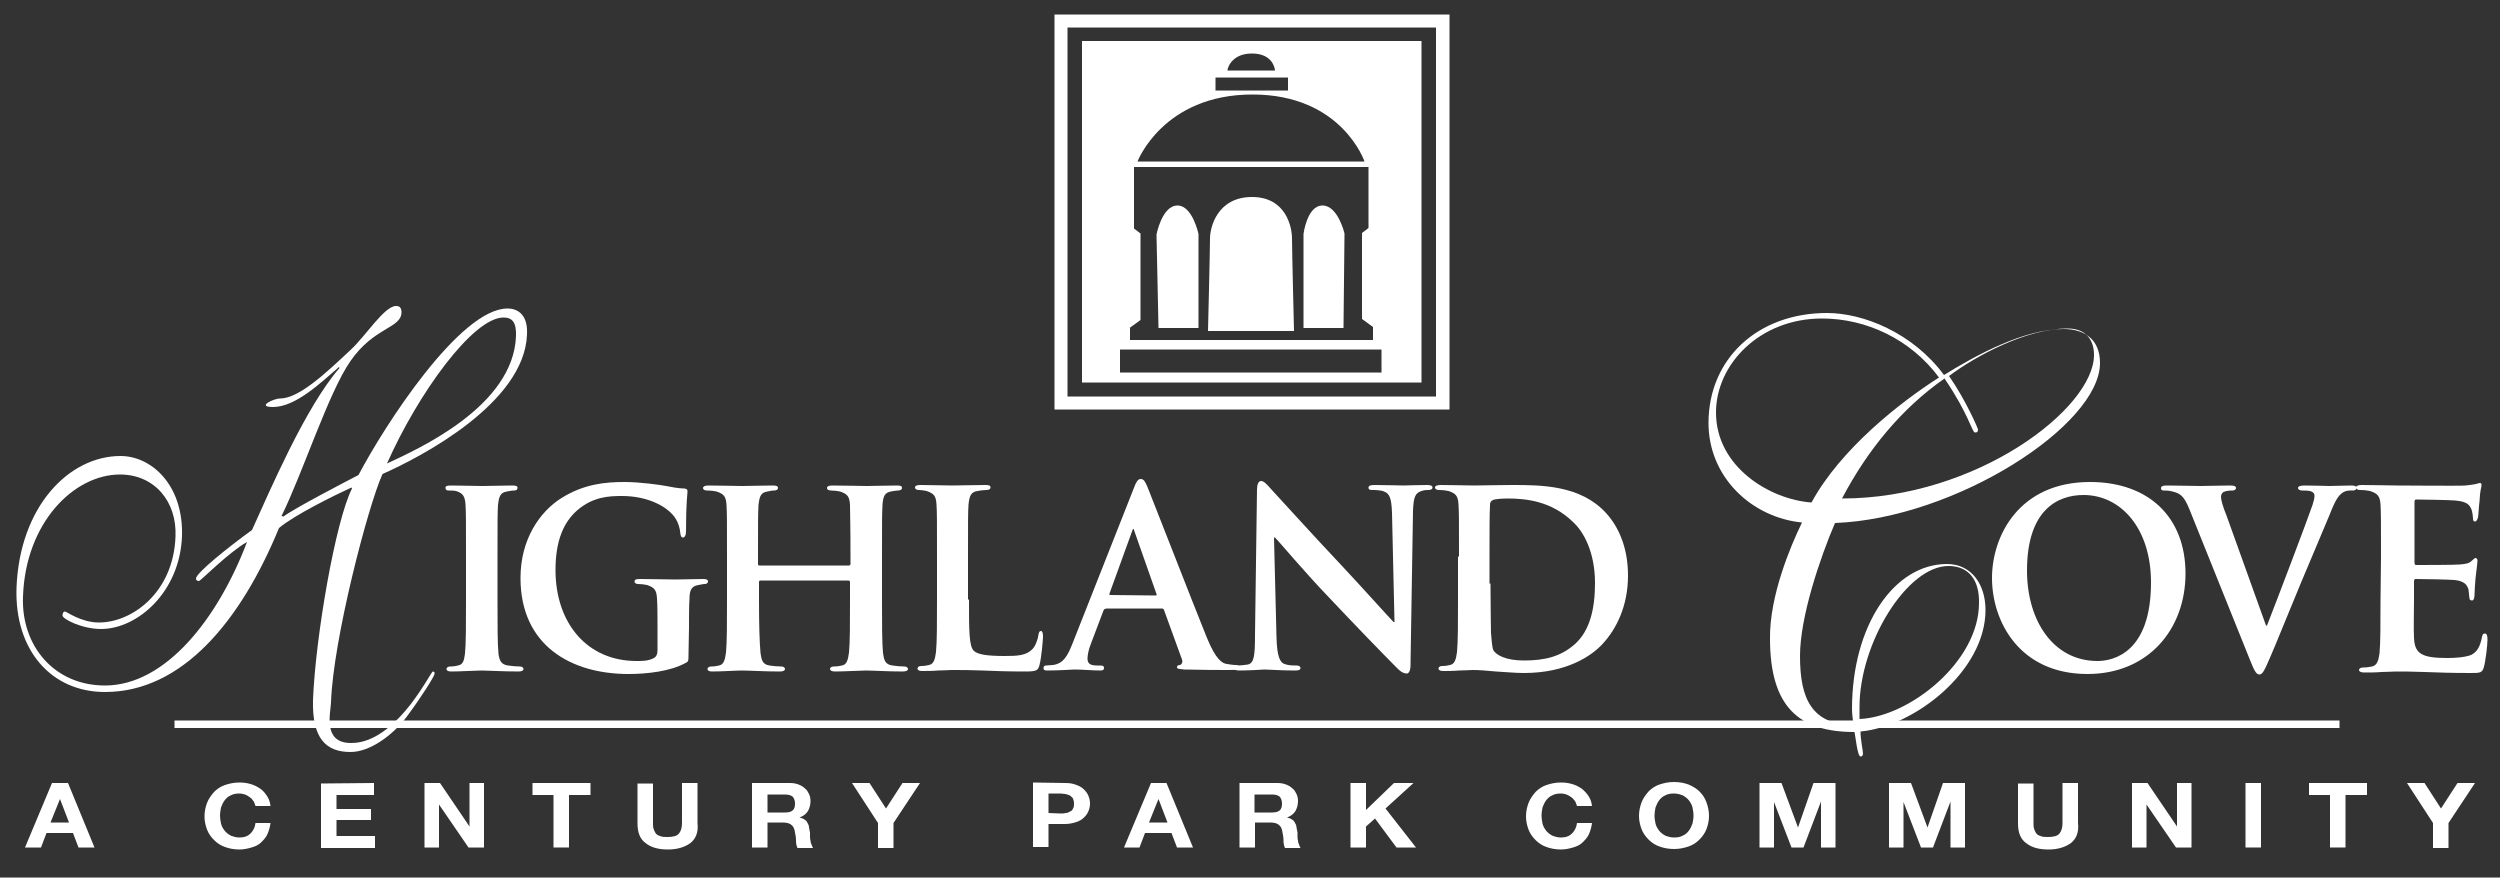<?xml version="1.0" encoding="utf-8"?>
<!-- Generator: Adobe Illustrator 25.4.1, SVG Export Plug-In . SVG Version: 6.00 Build 0)  -->
<svg version="1.1" id="Layer_1" xmlns="http://www.w3.org/2000/svg" xmlns:xlink="http://www.w3.org/1999/xlink" x="0px" y="0px"
	 viewBox="0 0 500 175.5" style="enable-background:new 0 0 500 175.5;" xml:space="preserve">
<rect x="0" y="0" width="500" height="175.5" fill="#333333" stroke="none"/>
<style type="text/css">
	.st0{display:none;}
	.st1{display:inline;stroke:#000000;}
	.st2{fill:#FFFFFF;}
</style>
<g id="Layer_1_1_">
</g>
<g id="Layer_4" class="st0">
	<rect class="st1" width="500" height="251"/>
</g>
<g>
	<path class="st2" d="M93.2,111.3c0-7.4,0-8.8-0.1-10.4c-0.1-1.7-0.6-2.2-1.6-2.6c-0.5-0.2-1.1-0.2-1.7-0.2c-0.5,0-0.7-0.1-0.7-0.6
		c0-0.3,0.4-0.4,1.1-0.4c1.8,0,4.9,0.1,6.3,0.1c1.2,0,4.2-0.1,6-0.1c0.6,0,1,0.1,1,0.4c0,0.5-0.3,0.6-0.7,0.6
		c-0.5,0-0.8,0.1-1.4,0.2c-1.3,0.2-1.6,0.9-1.8,2.7c-0.1,1.6-0.1,2.9-0.1,10.4v8.7c0,4.7,0,8.7,0.2,10.7c0.2,1.3,0.5,2.1,1.9,2.3
		c0.6,0.1,1.7,0.2,2.4,0.2c0.5,0,0.7,0.3,0.7,0.5c0,0.3-0.4,0.5-0.9,0.5c-3.1,0-6.3-0.2-7.5-0.2c-1.1,0-4.2,0.2-6.1,0.2
		c-0.6,0-0.9-0.2-0.9-0.5c0-0.2,0.2-0.5,0.7-0.5c0.7,0,1.2-0.1,1.6-0.2c1-0.2,1.2-0.9,1.4-2.4c0.2-2,0.2-5.9,0.2-10.7V111.3z"/>
	<path class="st2" d="M137.7,130.9c0,1.3,0,1.4-0.6,1.7c-3.1,1.7-7.8,2.2-11.4,2.2c-11.5,0-21.6-5.7-21.6-19.2
		c0-7.8,3.9-13.3,8.2-16c4.5-2.8,8.7-3.2,12.6-3.2c3.2,0,7.3,0.6,8.3,0.8c1,0.2,2.6,0.5,3.7,0.5c0.5,0.1,0.6,0.2,0.6,0.6
		c0,0.6-0.3,1.9-0.3,8.1c0,0.7-0.3,1.1-0.6,1.1s-0.4-0.2-0.5-0.6c-0.1-1.1-0.4-2.7-1.6-4c-1.4-1.6-4.9-3.7-10.1-3.7
		c-2.5,0-5.8,0.1-9,2.9c-2.6,2.3-4.3,5.9-4.3,11.9c0,10.6,6.3,18.2,16.2,18.2c1.2,0,2.2,0,3.3-0.5c0.7-0.3,0.9-0.9,0.9-1.7v-4.5
		c0-2.4,0-4.3-0.1-5.8c-0.1-1.7-0.5-2.2-2-2.7c-0.4-0.1-1.2-0.2-1.8-0.2c-0.4,0-0.7-0.2-0.7-0.5c0-0.4,0.4-0.5,1-0.5
		c2.4,0,5.8,0.1,7.2,0.1c1.5,0,3.9-0.1,5.5-0.1c0.6,0,1,0.1,1,0.5c0,0.3-0.3,0.5-0.6,0.5c-0.4,0-0.7,0.1-1.3,0.2
		c-1.3,0.2-1.8,0.9-1.8,2.7c-0.1,1.5-0.1,3.5-0.1,5.9L137.7,130.9L137.7,130.9z"/>
	<path class="st2" d="M169.8,113.1c0.1,0,0.3-0.1,0.3-0.3v-1c0-7.4-0.1-9.2-0.1-10.8c-0.1-1.7-0.5-2.2-2-2.7
		c-0.4-0.1-1.2-0.2-1.8-0.2c-0.5,0-0.8-0.2-0.8-0.5s0.3-0.5,1-0.5c2.5,0,5.8,0.1,7,0.1c1.1,0,4.2-0.1,6-0.1c0.7,0,1,0.1,1,0.5
		c0,0.3-0.3,0.5-0.8,0.5c-0.4,0-0.8,0.1-1.4,0.2c-1.2,0.2-1.6,0.9-1.7,2.7c-0.1,1.6-0.1,2.9-0.1,10.4v8.7c0,4.5,0,8.4,0.2,10.5
		c0.2,1.4,0.4,2.3,1.9,2.5c0.6,0.1,1.6,0.2,2.4,0.2c0.5,0,0.7,0.3,0.7,0.5c0,0.3-0.4,0.5-1,0.5c-3,0-6.1-0.2-7.4-0.2
		c-1.1,0-4.4,0.2-6.2,0.2c-0.6,0-1-0.2-1-0.5c0-0.2,0.2-0.5,0.7-0.5c0.7,0,1.3-0.1,1.7-0.2c1-0.2,1.2-1.2,1.4-2.6
		c0.2-2.1,0.2-5.8,0.2-10.3v-3.8c0-0.2-0.2-0.3-0.3-0.3h-17.6c-0.2,0-0.3,0.1-0.3,0.3v3.8c0,4.5,0.1,8.2,0.3,10.4
		c0.2,1.4,0.4,2.3,1.8,2.5c0.6,0.1,1.7,0.2,2.4,0.2c0.5,0,0.7,0.3,0.7,0.5c0,0.3-0.4,0.5-1,0.5c-3,0-6.3-0.2-7.6-0.2
		c-1.1,0-4.1,0.2-6,0.2c-0.6,0-0.9-0.2-0.9-0.5c0-0.2,0.2-0.5,0.7-0.5c0.7,0,1.2-0.1,1.6-0.2c1-0.2,1.2-1.2,1.4-2.6
		c0.2-2.1,0.2-5.9,0.2-10.4v-8.7c0-7.4,0-8.8-0.1-10.4c-0.1-1.7-0.5-2.2-2-2.7c-0.4-0.1-1.2-0.2-1.9-0.2c-0.5,0-0.8-0.2-0.8-0.5
		s0.4-0.5,1-0.5c2.5,0,5.6,0.1,6.8,0.1c1.1,0,4.4-0.1,6.2-0.1c0.6,0,1,0.1,1,0.5c0,0.3-0.3,0.5-0.8,0.5c-0.4,0-0.8,0.1-1.3,0.2
		c-1.3,0.2-1.6,0.9-1.8,2.7c-0.1,1.6-0.1,3.3-0.1,10.8v1c0,0.3,0.2,0.3,0.3,0.3L169.8,113.1L169.8,113.1z"/>
	<path class="st2" d="M193.8,119.9c0,6.3,0,9.4,1,10.3c0.8,0.7,2.6,1,6.2,1c2.5,0,4.3-0.1,5.5-1.4c0.6-0.6,1.1-2,1.2-2.9
		c0.1-0.5,0.2-0.7,0.5-0.7s0.4,0.5,0.4,1.1s-0.3,4.2-0.7,5.7c-0.3,1.1-0.5,1.3-3,1.3c-3.3,0-6.1-0.1-8.4-0.2
		c-2.3-0.1-4.3-0.1-6.2-0.1c-0.5,0-1.5,0.1-2.7,0.1c-1.1,0.1-2.3,0.1-3.2,0.1c-0.6,0-0.9-0.2-0.9-0.5c0-0.2,0.2-0.5,0.7-0.5
		c0.7,0,1.2-0.1,1.6-0.2c1-0.2,1.2-1.2,1.4-2.6c0.2-2.1,0.2-5.9,0.2-10.4v-8.7c0-7.4,0-8.8-0.1-10.4c-0.1-1.7-0.5-2.2-2-2.7
		c-0.4-0.1-1-0.2-1.5-0.2s-0.8-0.2-0.8-0.5s0.3-0.5,1-0.5c2.2,0,5.1,0.1,6.4,0.1c1.1,0,4.9-0.1,6.7-0.1c0.7,0,1,0.1,1,0.5
		c0,0.3-0.3,0.5-0.8,0.5s-1.3,0.1-1.8,0.2c-1.3,0.2-1.6,0.9-1.8,2.7c-0.1,1.6-0.1,2.9-0.1,10.4v8.6
		C193.6,119.9,193.8,119.9,193.8,119.9z"/>
	<path class="st2" d="M221.1,121.8c-0.3,0-0.3,0.1-0.4,0.3l-2.5,6.6c-0.5,1.2-0.7,2.4-0.7,3c0,0.9,0.4,1.4,1.9,1.4h0.7
		c0.6,0,0.7,0.2,0.7,0.5c0,0.4-0.3,0.5-0.7,0.5c-1.5,0-3.7-0.2-5.2-0.2c-0.5,0-3,0.2-5.4,0.2c-0.6,0-0.8-0.1-0.8-0.5
		c0-0.3,0.2-0.5,0.5-0.5c0.4,0,1-0.1,1.4-0.1c2.1-0.3,2.9-1.8,3.9-4.3l12.2-30.9c0.5-1.4,0.9-2,1.4-2c0.7,0,0.9,0.5,1.4,1.6
		c1.1,2.7,8.9,22.8,11.9,30.2c1.8,4.4,3.1,5.1,4,5.2c0.7,0.1,1.2,0.2,1.8,0.2c0.4,0,0.6,0.2,0.6,0.5c0,0.4-0.3,0.5-2,0.5
		c-1.6,0-5,0-9-0.1c-0.8-0.1-1.4-0.1-1.4-0.4c0-0.3,0.1-0.5,0.6-0.5c0.3-0.1,0.6-0.5,0.4-1.1l-3.6-9.9c-0.1-0.3-0.3-0.3-0.5-0.3
		h-11.2L221.1,121.8L221.1,121.8z M231.1,119.1c0.2,0,0.3-0.1,0.2-0.3l-4.4-12.5c-0.1-0.2-0.1-0.5-0.2-0.5c-0.2,0-0.2,0.3-0.3,0.5
		l-4.5,12.4c-0.1,0.2,0,0.3,0.2,0.3L231.1,119.1L231.1,119.1z"/>
	<path class="st2" d="M255.3,127.5c0.1,3.8,0.7,5,1.6,5.3c0.8,0.3,1.7,0.3,2.4,0.3c0.5,0,0.8,0.2,0.8,0.5c0,0.4-0.4,0.5-1.1,0.5
		c-3,0-5.2-0.2-6.1-0.2c-0.4,0-2.7,0.2-5,0.2c-0.6,0-1.1-0.1-1.1-0.5c0-0.3,0.3-0.5,0.7-0.5c0.6,0,1.5-0.1,2.1-0.2
		c1.2-0.3,1.4-1.7,1.4-5.9l0.4-29.1c0-1,0.3-1.7,0.8-1.7c0.6,0,1.2,0.7,2,1.6c0.6,0.6,7.6,8.4,14.4,15.6c3.2,3.4,9.4,10.3,10.1,11
		h0.2l-0.5-21.8c-0.1-3-0.5-3.9-1.6-4.3c-0.7-0.3-1.8-0.3-2.4-0.3s-0.7-0.2-0.7-0.5c0-0.4,0.5-0.5,1.2-0.5c2.4,0,4.9,0.1,5.9,0.1
		c0.5,0,2.3-0.1,4.6-0.1c0.6,0,1.1,0.1,1.1,0.5c0,0.3-0.3,0.5-0.8,0.5s-0.8,0-1.4,0.2c-1.3,0.4-1.6,1.3-1.7,4l-0.5,30.9
		c0,1.1-0.4,1.6-0.7,1.6c-0.8,0-1.4-0.5-1.9-1c-2.9-2.9-8.8-9-13.6-14.1c-5.1-5.3-10-11.2-10.9-12.1h-0.2L255.3,127.5z"/>
	<path class="st2" d="M291.8,111.3c0-7.4,0-8.8-0.1-10.4c-0.1-1.7-0.5-2.2-2-2.7c-0.4-0.1-1.2-0.2-1.9-0.2c-0.5,0-0.8-0.2-0.8-0.5
		s0.4-0.5,1.1-0.5c2.4,0,5.4,0.1,6.7,0.1c1.4,0,4.8-0.1,7.6-0.1c5.8,0,13.7,0,18.8,5.6c2.3,2.5,4.4,6.6,4.4,12.5
		c0,6.2-2.4,10.8-5.1,13.7c-2.1,2.3-7.1,5.8-15.7,5.8c-1.7,0-3.7-0.2-5.6-0.3c-1.9-0.2-3.6-0.3-4.7-0.3c-0.5,0-1.5,0.1-2.7,0.1
		c-1.1,0.1-2.3,0.1-3.2,0.1c-0.6,0-0.9-0.2-0.9-0.5c0-0.2,0.2-0.5,0.7-0.5c0.7,0,1.2-0.1,1.6-0.2c1-0.2,1.2-1.2,1.4-2.6
		c0.2-2.1,0.2-5.9,0.2-10.4v-8.7C291.6,111.3,291.8,111.3,291.8,111.3z M298.1,116.7c0,5.2,0.1,8.9,0.1,9.9c0.1,1.2,0.2,2.9,0.5,3.5
		c0.6,0.9,2.4,2,6.1,2c4.2,0,7.4-0.8,10.2-3.3c3-2.7,4-7.1,4-12.2c0-6.2-2.3-10.3-4.4-12.2c-4.3-4.2-9.4-4.7-13.1-4.7
		c-1,0-2.5,0.1-2.9,0.3c-0.4,0.2-0.6,0.4-0.6,1c-0.1,1.7-0.1,5.7-0.1,9.6v6.1L298.1,116.7L298.1,116.7z"/>
	<path class="st2" d="M398.4,115.6c0-8.4,5.4-19.2,19.6-19.2c11.8,0,19.1,7.1,19.1,18.3s-7.5,20.1-19.6,20.1
		C403.9,134.8,398.4,124.3,398.4,115.6z M430.2,116.5c0-10.8-6-17.5-13.5-17.5c-5.2,0-11.3,3-11.3,15.1c0,10.1,5.3,18.1,14.1,18.1
		C422.7,132.2,430.2,130.5,430.2,116.5z"/>
	<path class="st2" d="M437.9,101.9c-1.1-2.7-1.8-3.2-3.4-3.6c-0.7-0.2-1.4-0.2-1.8-0.2s-0.5-0.2-0.5-0.5c0-0.4,0.5-0.5,1.2-0.5
		c2.5,0,5.1,0.1,6.8,0.1c1.2,0,3.6-0.1,5.9-0.1c0.6,0,1.1,0.1,1.1,0.5c0,0.3-0.3,0.5-0.7,0.5c-0.7,0-1.4,0.1-1.8,0.3
		c-0.3,0.2-0.5,0.5-0.5,1c0,0.6,0.4,2,1.1,3.7l7.9,22h0.2c2-5.1,8-20.9,9.1-24.1c0.2-0.6,0.4-1.4,0.4-1.8c0-0.5-0.2-0.7-0.6-0.9
		c-0.5-0.2-1.3-0.2-1.9-0.2c-0.4,0-0.8-0.2-0.8-0.5s0.4-0.5,1.3-0.5c2.3,0,4.4,0.1,5,0.1c0.8,0,3-0.1,4.4-0.1c0.6,0,1,0.1,1,0.5
		c0,0.3-0.3,0.5-0.7,0.5c-0.5,0-1.5-0.1-2.3,0.6c-0.6,0.5-1.2,1.2-2.4,4.3c-1.9,4.6-3.1,7.3-5.6,13.3c-3,7.2-5.1,12.5-6.2,15
		c-1.2,2.8-1.6,3.6-2.2,3.6s-1-0.6-1.9-2.9L437.9,101.9z"/>
	<path class="st2" d="M476.2,111.3c0-7.4,0-8.8-0.1-10.4c-0.1-1.7-0.6-2.2-2.1-2.7c-0.4-0.1-1.2-0.2-2-0.2c-0.5,0-0.8-0.2-0.8-0.5
		s0.4-0.5,1.1-0.5c2.6,0,5.8,0.1,7.2,0.1c1.6,0,12.6,0.1,13.6,0c0.9-0.1,1.7-0.2,2.1-0.3c0.3-0.1,0.6-0.2,0.8-0.2
		c0.3,0,0.3,0.2,0.3,0.5s-0.3,0.9-0.4,3.2c-0.1,0.5-0.2,2.7-0.3,3.2c-0.1,0.2-0.2,0.8-0.6,0.8c-0.3,0-0.4-0.2-0.4-0.6
		c0-0.3-0.1-1.2-0.3-1.8c-0.4-0.9-0.8-1.6-3.3-1.8c-0.8-0.1-6.8-0.2-7.8-0.2c-0.2,0-0.3,0.2-0.3,0.5v12.1c0,0.3,0.1,0.5,0.3,0.5
		c1.1,0,7.6,0,8.7-0.1c1.2-0.1,1.9-0.2,2.4-0.7c0.4-0.3,0.6-0.6,0.8-0.6c0.2,0,0.4,0.2,0.4,0.5s-0.1,1.1-0.4,3.6
		c-0.1,1-0.2,2.9-0.2,3.3s-0.1,1.1-0.5,1.1c-0.3,0-0.5-0.2-0.5-0.4c-0.1-0.5-0.1-1.2-0.2-1.8c-0.3-1-0.9-1.7-2.8-1.9
		c-0.9-0.1-6.6-0.2-7.8-0.2c-0.2,0-0.3,0.2-0.3,0.5v3.9c0,1.7-0.1,5.8,0,7.3c0.1,3.3,1.6,4.1,6.7,4.1c1.3,0,3.4-0.1,4.7-0.6
		c1.2-0.6,1.8-1.6,2.2-3.6c0.1-0.5,0.2-0.7,0.6-0.7s0.5,0.6,0.5,1.2c0,1.1-0.4,4.4-0.7,5.4c-0.3,1.3-0.8,1.3-2.7,1.3
		c-3.7,0-6.7-0.1-9.2-0.2c-2.4-0.1-4.3-0.1-5.8-0.1c-0.6,0-1.6,0.1-2.8,0.1c-1.2,0.1-2.4,0.1-3.5,0.1c-0.6,0-1-0.2-1-0.5
		c0-0.2,0.2-0.5,0.8-0.5c0.7,0,1.3-0.1,1.8-0.2c1-0.2,1.3-1.2,1.5-2.6c0.2-2.1,0.2-5.9,0.2-10.4L476.2,111.3L476.2,111.3z"/>
	<path class="st2" d="M56.7,103.3c2.1-1.6,12.3-6.9,15-8.3c5.2-9.9,20.3-33.3,29.8-33.3c2.3,0,4.1,1.5,3.9,5.2
		c-0.5,13.7-21.2,24.5-28.9,27.9c-2.9,6.4-9.9,33.2-10.3,45.7c-0.1,2.2-1.7,8.1,4,8.1c2.2,0,6.4-0.7,11.9-7.7
		c3.1-4.1,4.2-6.6,4.5-6.6c0.2,0,0.4,0.2,0.3,0.5c0,0.4-2.6,4.6-5.6,8.6c-2.7,3.6-7.3,7-11.2,7c-4.9,0-7.7-2.7-7.5-10.4
		c0.5-12.7,4.5-35.8,7.8-42.3l-0.1-0.2c-3.5,1.6-11.4,5.5-14.5,8.1c-7.6,18.5-19.3,32.8-34.8,32.8c-10.7,0-18.1-8.3-17.7-20.8
		c0.6-16.3,10.5-26.4,20.8-26.4c6.2,0,12.6,5.8,12.3,16c-0.4,11.2-8.9,18.6-16.2,18.6c-3.8,0-7.7-2-7.7-2.7c0-0.5,0.2-0.8,0.5-0.8
		s3.2,2.2,6.8,2.2c6.6,0,14.9-6,15.3-17.2c0.3-7-4.2-12.4-11.1-12.4c-9.2,0-18.9,9.6-19.4,24.4c-0.4,9.8,6.2,17.8,16.4,17.8
		c12.1,0,22.6-13.4,28.4-28.7c-3.6,2-9.3,7.8-9.6,7.8s-0.6-0.1-0.6-0.5c0-1.1,6.5-6.3,11.2-9.7c3.5-7.7,10.7-24.6,17.5-32.4
		l-0.1-0.2c-3.7,3.2-8.7,8-13.2,8c-3.4,0,0.1-1.7,1.4-1.7c3.8,0,9.2-5.1,14.2-9.8c3-2.8,6.7-8.7,9-8.7c0.7,0,1.1,0.3,1.1,1.3
		c-0.1,3.2-5.5,2.9-10.2,9.7c-4.4,6.3-9.5,22.3-13.8,31L56.7,103.3z M100.7,63.5c-6.1,0-17.1,15.2-23.3,29.2
		c6.2-2.9,25.3-11.4,25.8-25.5C103.3,64.4,102.4,63.5,100.7,63.5z"/>
	<path class="st2" d="M367,104.6c-3,7-7,18.8-7,26.6c0,8.7,2.4,13.6,10.7,13.9c-0.1-1.2-0.3-2.1-0.3-3.3c0-16.7,8.4-29,19-29
		c4.9,0,7.7,4.1,7.7,9.2c0,12.2-14.2,23.3-25,24.3c0,1.6,0.5,3.9,0.5,4.4c0,0.4-0.2,0.6-0.5,0.6c-0.6,0-1-4-1.2-4.9
		c-11.1,0-16.9-5-16.9-18.7c-0.1-8.5,4.1-18.5,6.4-23.2c-10.1-1-18.7-9.1-18.7-19.9c0-12.8,9.8-22,23.7-22c7.2,0,17.1,3.9,23.4,12.4
		c6.6-4.1,16.1-9.2,23.9-9.2c4.1,0,7.3,2,7.3,6.8C420,85.1,391,103.7,367,104.6z M343.2,82.5c0,10.9,10.8,17.4,19.1,18
		c5.8-10.7,17.8-20.1,25.5-25c-5.7-7.7-14.6-11.8-23.4-11.8C352,63.7,343.2,72.8,343.2,82.5z M389.8,75.2c3.3,4.7,5.8,10.5,5.8,10.7
		c0,0.4-0.1,0.6-0.6,0.6c-0.6,0-1.2-3.6-6.1-10.8c-8.6,6-15.4,14.3-20.5,24c26.9,0,50.4-18,50.4-28.7c0-2.8-1.4-5.3-5.3-5.3
		C405.2,65.7,395,71.3,389.8,75.2z M389.7,113.2c-8.3,0-17.8,15.4-17.8,28.2v2.4c9.9-0.4,23.9-11.4,23.9-23.2
		C395.9,116.2,393.9,113.2,389.7,113.2z"/>
</g>
<g>
	<rect x="34.9" y="144.1" class="st2" width="433" height="1.5"/>
</g>
<g>
	<path class="st2" d="M210.9,2.9v79h79v-79C289.9,2.9,210.9,2.9,210.9,2.9z M287.2,79.3h-73.7V5.5h73.7V79.3z"/>
	<path class="st2" d="M264.5,41.1c-3.1,0-3.8,5.7-3.8,5.7v18.8h8l0.2-18.9C268.9,46.7,267.6,41.1,264.5,41.1z"/>
	<path class="st2" d="M250.4,39.4c-6.9,0-8.4,6-8.4,8.3s-0.4,18.5-0.4,18.5h17.2c0,0-0.4-16.2-0.4-18.5
		C258.4,45.4,257.2,39.4,250.4,39.4z"/>
	<path class="st2" d="M284.3,8.2h-67.9v68.3h67.9V8.2z M250.4,10.7c4.4,0,4.6,3.4,4.6,3.4h-9.5C245.4,14.1,246,10.7,250.4,10.7z
		 M243.1,15.5h14.5v2.6h-14.5V15.5z M250.5,18.9c17.9,0,22.4,13.4,22.4,13.4h-45.4C227.5,32.3,232.6,18.9,250.5,18.9z M225.9,65.6
		l2.2-1.6V46.7l-1.3-1V33.4h46.9v12.2l-1.3,1v17.2l2.2,1.6V68H226v-2.4H225.9z M276.3,74.5H224v-4.6h52.3V74.5z"/>
	<path class="st2" d="M235.5,41.1c-3.1,0-4.2,5.8-4.2,5.8l0.4,18.7h8V46.8C239.7,46.8,238.5,41.1,235.5,41.1z"/>
</g>
<g>
	<path class="st2" d="M13.6,156.6l5.3,12.9h-3.2l-1.1-2.9H9.3l-1.1,2.9H5l5.4-12.9H13.6z M13.8,164.5l-1.8-4.7l0,0l-1.9,4.7H13.8z"
		/>
	<path class="st2" d="M50.6,160.1c-0.2-0.3-0.4-0.5-0.7-0.7s-0.6-0.4-0.9-0.5c-0.4-0.1-0.7-0.2-1.1-0.2c-0.7,0-1.3,0.1-1.8,0.4
		c-0.5,0.2-0.9,0.6-1.2,1s-0.5,0.9-0.7,1.4c-0.1,0.5-0.2,1.1-0.2,1.6s0.1,1.1,0.2,1.6s0.4,1,0.7,1.4s0.7,0.7,1.2,1
		c0.5,0.2,1.1,0.4,1.8,0.4c1,0,1.7-0.3,2.2-0.8s0.9-1.2,1-2.1h3c-0.1,0.8-0.3,1.5-0.6,2.2s-0.8,1.2-1.3,1.7s-1.2,0.8-1.9,1
		s-1.5,0.4-2.4,0.4c-1.1,0-2.1-0.2-2.9-0.5c-0.9-0.3-1.6-0.8-2.2-1.4c-0.6-0.6-1.1-1.3-1.4-2.1c-0.3-0.8-0.5-1.7-0.5-2.6
		c0-1,0.2-1.9,0.5-2.7s0.8-1.5,1.4-2.2c0.6-0.6,1.3-1.1,2.2-1.4c0.9-0.3,1.8-0.5,2.9-0.5c0.8,0,1.5,0.1,2.2,0.3s1.3,0.5,1.9,0.9
		c0.6,0.4,1,0.9,1.4,1.5s0.6,1.2,0.7,2h-3C50.9,160.6,50.8,160.3,50.6,160.1z"/>
	<path class="st2" d="M74.8,156.6v2.4h-7.5v2.8h6.9v2.2h-6.9v3.2H75v2.4H64.2v-12.9L74.8,156.6L74.8,156.6z"/>
	<path class="st2" d="M88,156.6l5.9,8.7l0,0v-8.7h2.9v12.9h-3.1l-5.9-8.6l0,0v8.6h-2.9v-12.9H88z"/>
	<path class="st2" d="M106.5,159v-2.4h11.6v2.4h-4.3v10.5h-3.1V159H106.5z"/>
	<path class="st2" d="M138.1,168.6c-1.1,0.8-2.6,1.3-4.5,1.3s-3.4-0.4-4.5-1.3c-1.1-0.8-1.6-2.1-1.6-3.9v-8h3.1v8c0,0.4,0,0.7,0.1,1
		s0.2,0.6,0.4,0.9c0.2,0.3,0.5,0.5,0.9,0.6c0.4,0.2,0.9,0.2,1.5,0.2c1.1,0,1.9-0.2,2.3-0.7c0.4-0.5,0.6-1.2,0.6-2.1v-8h3.1v8
		C139.7,166.4,139.2,167.7,138.1,168.6z"/>
	<path class="st2" d="M158,156.6c0.6,0,1.2,0.1,1.7,0.3s0.9,0.4,1.3,0.8c0.4,0.3,0.6,0.7,0.8,1.1c0.2,0.4,0.3,0.9,0.3,1.4
		c0,0.8-0.2,1.4-0.5,2c-0.4,0.6-0.9,1-1.7,1.3l0,0c0.4,0.1,0.7,0.2,1,0.4s0.5,0.4,0.6,0.7c0.2,0.3,0.3,0.6,0.3,0.9
		c0.1,0.3,0.1,0.7,0.2,1c0,0.2,0,0.4,0,0.7s0,0.6,0.1,0.9c0,0.3,0.1,0.6,0.2,0.8c0.1,0.3,0.2,0.5,0.3,0.7h-3.1
		c-0.2-0.4-0.3-0.9-0.3-1.5s-0.1-1.1-0.2-1.6c-0.1-0.7-0.3-1.2-0.7-1.5c-0.3-0.3-0.9-0.5-1.7-0.5h-3.1v5h-3.1v-12.9L158,156.6
		L158,156.6z M156.9,162.5c0.7,0,1.3-0.1,1.6-0.4c0.4-0.3,0.5-0.8,0.5-1.4s-0.2-1.1-0.5-1.4c-0.4-0.3-0.9-0.4-1.6-0.4h-3.4v3.6
		L156.9,162.5L156.9,162.5z"/>
	<path class="st2" d="M170.4,156.6h3.5l3.3,5.1l3.3-5.1h3.5l-5.3,8v5h-3.1v-5L170.4,156.6z"/>
	<path class="st2" d="M213,156.6c0.9,0,1.6,0.1,2.3,0.4c0.6,0.2,1.1,0.5,1.5,0.9s0.7,0.8,0.9,1.3s0.3,1,0.3,1.5s-0.1,1-0.3,1.5
		s-0.5,0.9-0.9,1.3c-0.4,0.4-0.9,0.7-1.5,0.9s-1.4,0.4-2.3,0.4h-3.3v4.6h-3.1v-12.9L213,156.6L213,156.6L213,156.6z M212.1,162.7
		c0.4,0,0.7,0,1-0.1c0.3,0,0.6-0.1,0.9-0.3c0.3-0.1,0.5-0.3,0.6-0.6c0.2-0.3,0.2-0.6,0.2-1s-0.1-0.7-0.2-1c-0.2-0.3-0.4-0.4-0.6-0.6
		c-0.3-0.1-0.5-0.2-0.9-0.3c-0.3,0-0.7-0.1-1-0.1h-2.4v3.9L212.1,162.7L212.1,162.7z"/>
	<path class="st2" d="M233.3,156.6l5.3,12.9h-3.2l-1.1-2.9H229l-1.1,2.9h-3.1l5.4-12.9H233.3z M233.5,164.5l-1.8-4.7l0,0l-1.9,4.7
		H233.5z"/>
	<path class="st2" d="M255.5,156.6c0.6,0,1.2,0.1,1.7,0.3s0.9,0.4,1.3,0.8c0.4,0.3,0.6,0.7,0.8,1.1c0.2,0.4,0.3,0.9,0.3,1.4
		c0,0.8-0.2,1.4-0.5,2c-0.4,0.6-0.9,1-1.7,1.3l0,0c0.4,0.1,0.7,0.2,1,0.4s0.5,0.4,0.6,0.7c0.2,0.3,0.3,0.6,0.3,0.9
		c0.1,0.3,0.1,0.7,0.2,1c0,0.2,0,0.4,0,0.7s0,0.6,0.1,0.9c0,0.3,0.1,0.6,0.2,0.8c0.1,0.3,0.2,0.5,0.3,0.7H257
		c-0.2-0.4-0.3-0.9-0.3-1.5s-0.1-1.1-0.2-1.6c-0.1-0.7-0.3-1.2-0.7-1.5c-0.3-0.3-0.9-0.5-1.7-0.5H251v5h-3.1v-12.9L255.5,156.6
		L255.5,156.6z M254.3,162.5c0.7,0,1.3-0.1,1.6-0.4c0.4-0.3,0.5-0.8,0.5-1.4s-0.2-1.1-0.5-1.4c-0.4-0.3-0.9-0.4-1.6-0.4h-3.4v3.6
		L254.3,162.5L254.3,162.5z"/>
	<path class="st2" d="M273.2,156.6v5.4l5.6-5.4h3.9l-5.6,5.1l6.1,7.8h-3.9l-4.3-5.8l-1.8,1.6v4.2h-3.1v-12.9L273.2,156.6
		L273.2,156.6z"/>
	<path class="st2" d="M314.9,160.1c-0.2-0.3-0.4-0.5-0.7-0.7c-0.3-0.2-0.6-0.4-0.9-0.5c-0.4-0.1-0.7-0.2-1.1-0.2
		c-0.7,0-1.3,0.1-1.8,0.4c-0.5,0.2-0.9,0.6-1.2,1c-0.3,0.4-0.5,0.9-0.7,1.4c-0.1,0.5-0.2,1.1-0.2,1.6s0.1,1.1,0.2,1.6s0.4,1,0.7,1.4
		s0.7,0.7,1.2,1c0.5,0.2,1.1,0.4,1.8,0.4c1,0,1.7-0.3,2.2-0.8s0.9-1.2,1-2.1h3c-0.1,0.8-0.3,1.5-0.6,2.2c-0.3,0.7-0.8,1.2-1.3,1.7
		s-1.2,0.8-1.9,1c-0.7,0.2-1.5,0.4-2.4,0.4c-1.1,0-2.1-0.2-2.9-0.5c-0.9-0.3-1.6-0.8-2.2-1.4s-1.1-1.3-1.4-2.1s-0.5-1.7-0.5-2.6
		c0-1,0.2-1.9,0.5-2.7s0.8-1.5,1.4-2.2c0.6-0.6,1.3-1.1,2.2-1.4s1.8-0.5,2.9-0.5c0.8,0,1.5,0.1,2.2,0.3s1.3,0.5,1.9,0.9
		c0.5,0.4,1,0.9,1.4,1.5s0.6,1.2,0.7,2h-3C315.2,160.6,315.1,160.3,314.9,160.1z"/>
	<path class="st2" d="M328.3,160.5c0.3-0.8,0.8-1.5,1.4-2.2c0.6-0.6,1.3-1.1,2.2-1.4c0.9-0.3,1.8-0.5,2.9-0.5s2.1,0.2,2.9,0.5
		c0.9,0.4,1.6,0.8,2.2,1.4c0.6,0.6,1.1,1.3,1.4,2.2c0.3,0.8,0.5,1.7,0.5,2.7c0,0.9-0.2,1.8-0.5,2.6s-0.8,1.5-1.4,2.1
		s-1.3,1.1-2.2,1.4c-0.9,0.3-1.8,0.5-2.9,0.5s-2.1-0.2-2.9-0.5c-0.9-0.3-1.6-0.8-2.2-1.4s-1.1-1.3-1.4-2.1s-0.5-1.7-0.5-2.6
		C327.8,162.2,328,161.3,328.3,160.5z M331.1,164.7c0.1,0.5,0.4,1,0.7,1.4s0.7,0.7,1.2,1c0.5,0.2,1.1,0.4,1.8,0.4
		c0.7,0,1.3-0.1,1.8-0.4c0.5-0.2,0.9-0.6,1.2-1s0.5-0.9,0.7-1.4c0.1-0.5,0.2-1,0.2-1.6s-0.1-1.1-0.2-1.6s-0.4-1-0.7-1.4
		c-0.3-0.4-0.7-0.7-1.2-1c-0.5-0.2-1.1-0.4-1.8-0.4s-1.3,0.1-1.8,0.4c-0.5,0.2-0.9,0.6-1.2,1c-0.3,0.4-0.5,0.9-0.7,1.4
		c-0.1,0.5-0.2,1.1-0.2,1.6C330.9,163.7,331,164.2,331.1,164.7z"/>
	<path class="st2" d="M356.3,156.6l3.3,8.9l0,0l3.1-8.9h4.4v12.9h-2.9v-9.2l0,0l-3.5,9.2h-2.4l-3.5-9.1l0,0v9.1h-2.9v-12.9H356.3z"
		/>
	<path class="st2" d="M382.2,156.6l3.3,8.9l0,0l3.1-8.9h4.4v12.9h-2.9v-9.2l0,0l-3.5,9.2h-2.4l-3.5-9.1l0,0v9.1h-2.9v-12.9H382.2z"
		/>
	<path class="st2" d="M414.2,168.6c-1.1,0.8-2.6,1.3-4.5,1.3s-3.4-0.4-4.5-1.3c-1.1-0.8-1.6-2.1-1.6-3.9v-8h3.1v8c0,0.4,0,0.7,0.1,1
		s0.2,0.6,0.4,0.9s0.5,0.5,0.9,0.6c0.4,0.2,0.9,0.2,1.5,0.2c1.1,0,1.9-0.2,2.3-0.7s0.6-1.2,0.6-2.1v-8h3.1v8
		C415.8,166.4,415.3,167.7,414.2,168.6z"/>
	<path class="st2" d="M429.5,156.6l5.9,8.7l0,0v-8.7h2.9v12.9h-3.1l-5.9-8.6l0,0v8.6h-2.9v-12.9H429.5z"/>
	<path class="st2" d="M452.2,156.6v12.9h-3.1v-12.9H452.2z"/>
	<path class="st2" d="M461.8,159v-2.4h11.6v2.4h-4.3v10.5H466V159H461.8z"/>
	<path class="st2" d="M481.4,156.6h3.5l3.3,5.1l3.3-5.1h3.5l-5.3,8v5h-3.1v-5L481.4,156.6z"/>
</g>
</svg>
